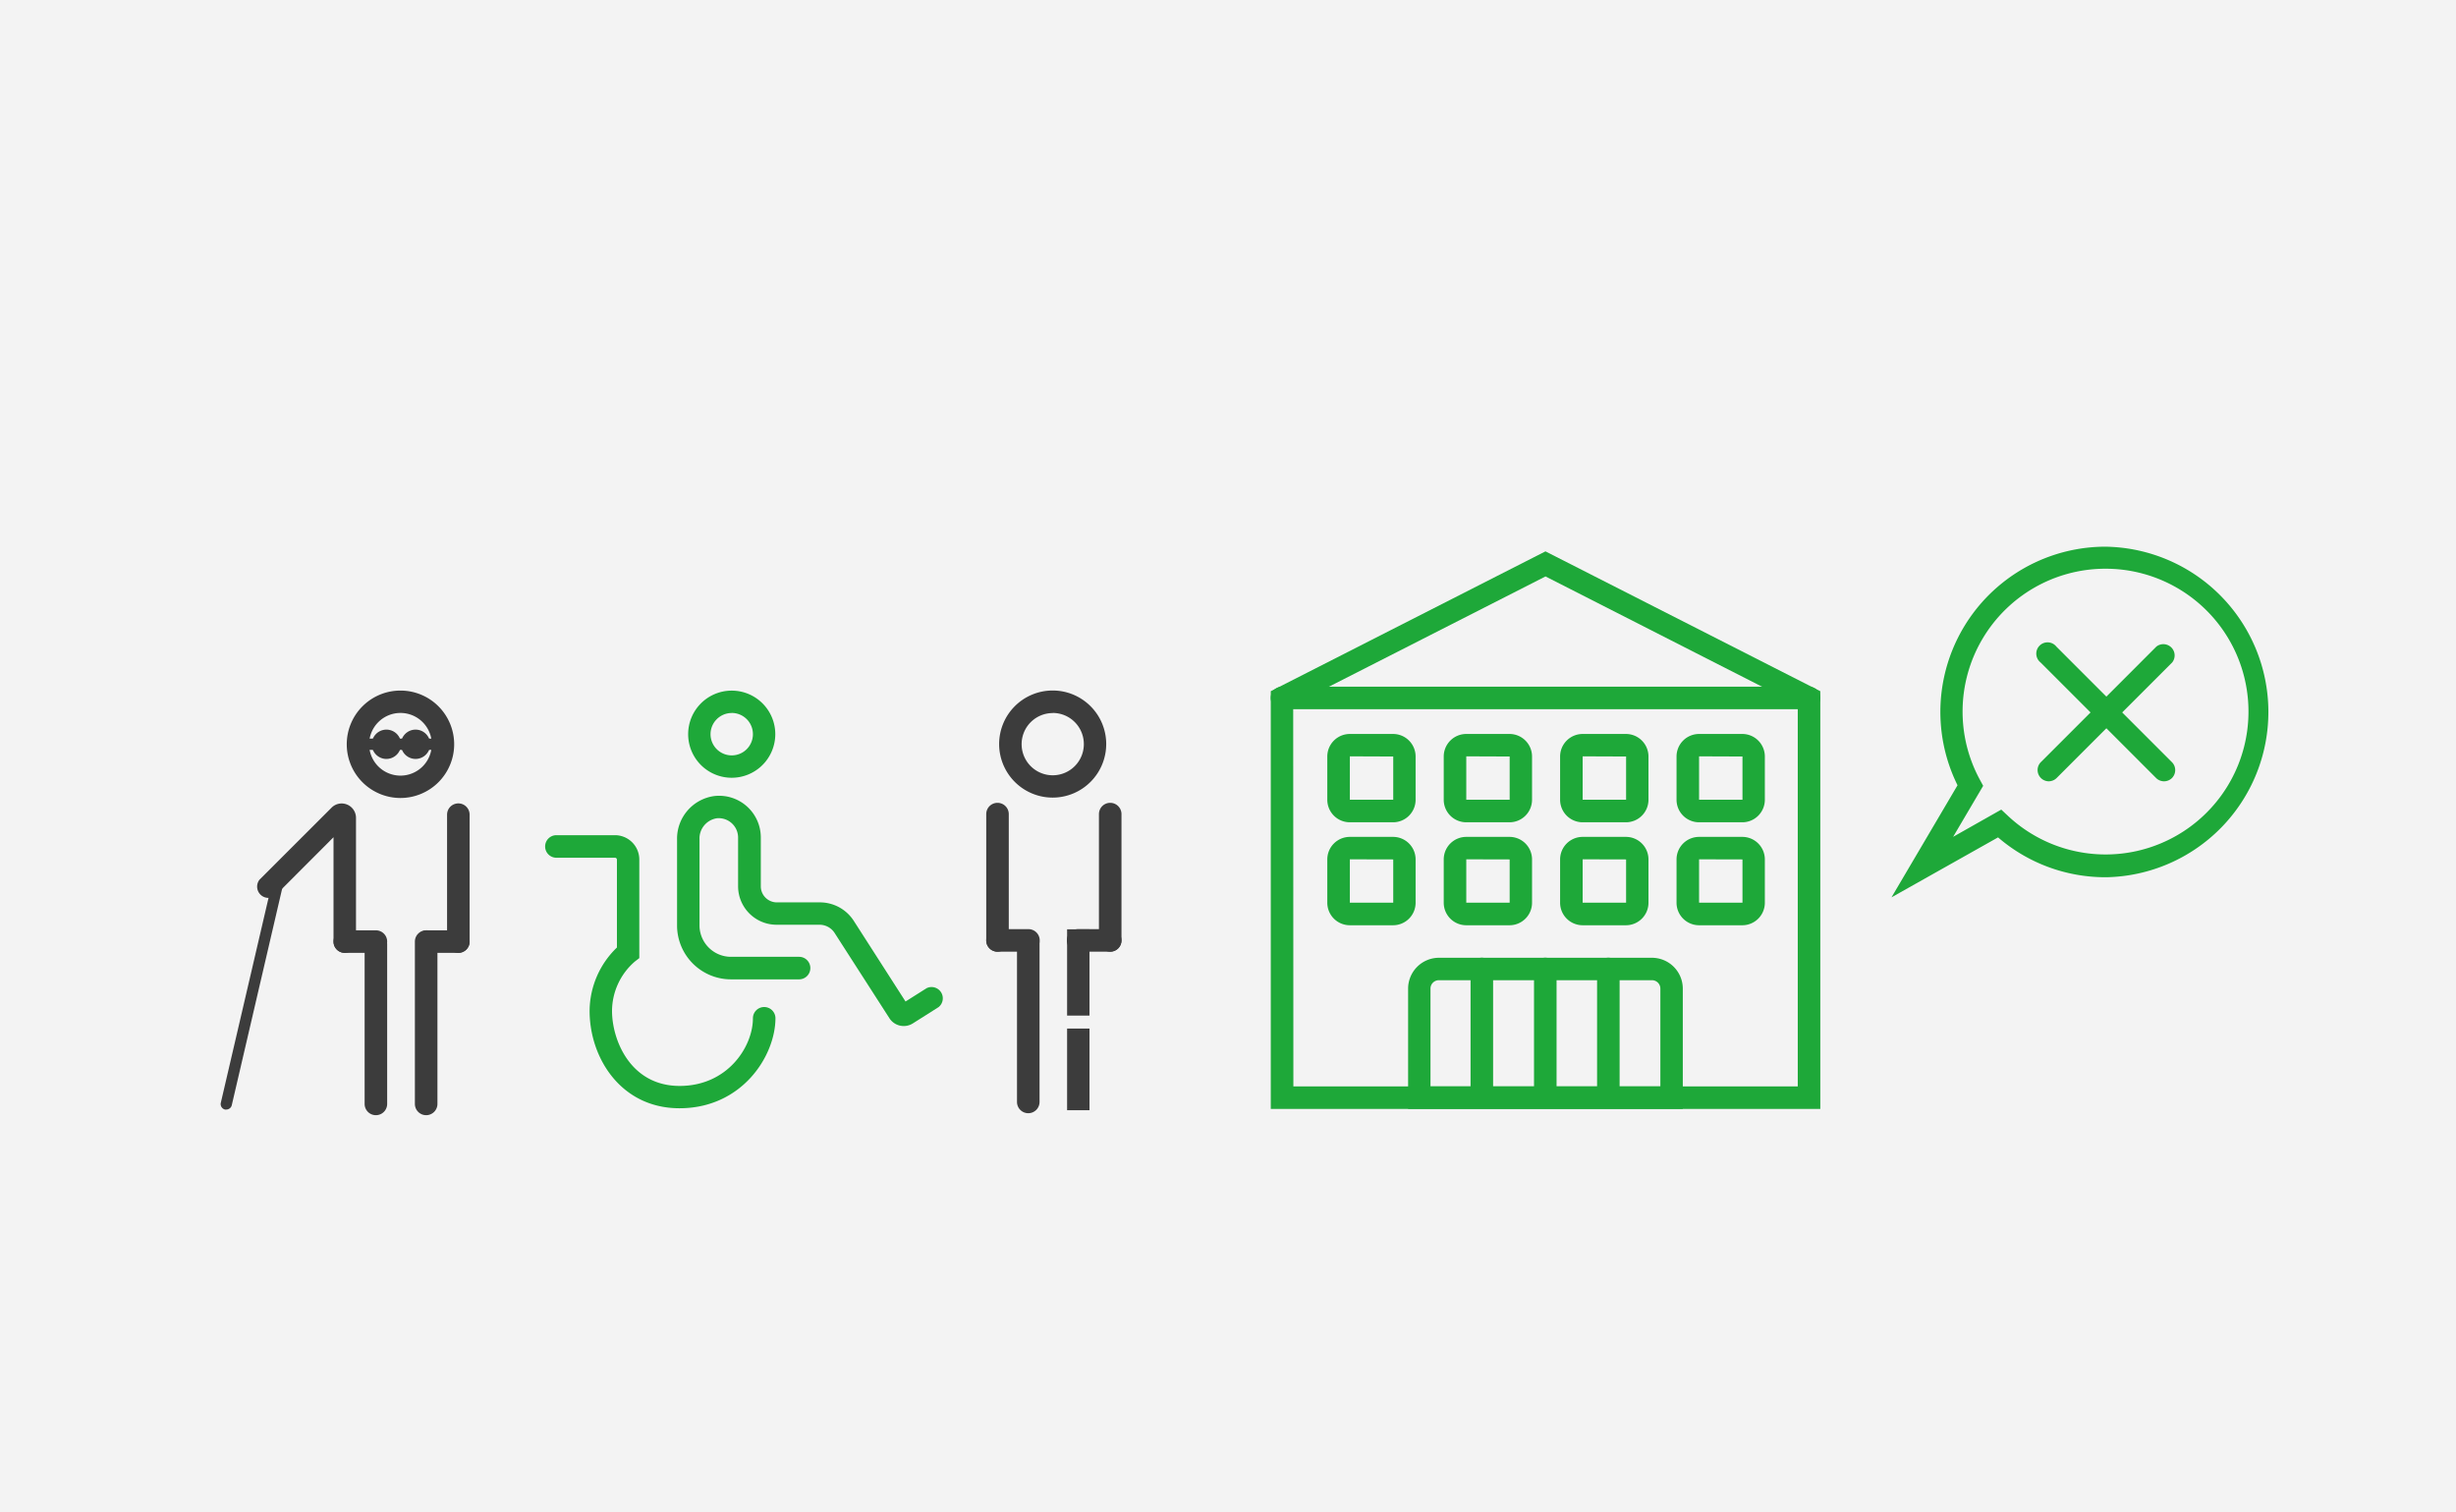 <svg id="レイヤー_1" data-name="レイヤー 1" xmlns="http://www.w3.org/2000/svg" viewBox="0 0 435.8 268.29"><defs><style>.cls-1{fill:#f3f3f3;}.cls-2{fill:#1ea839;}.cls-3{fill:#3c3c3c;}</style></defs><title>アートボード 115</title><rect class="cls-1" width="435.8" height="268.29"/><path class="cls-2" d="M323,196.76H225.49V122.64l48.74-24.81L323,122.64Zm-93.5-4H319V125.07l-44.76-22.79-44.77,22.79Z"/><path class="cls-2" d="M321,125.84H227.48a2,2,0,1,1,0-4H321a2,2,0,1,1,0,4Z"/><path class="cls-2" d="M309.16,145.9h-7.67a4,4,0,0,1-4-4v-7.67a4,4,0,0,1,4-4h7.67a4,4,0,0,1,4,4v7.67A4,4,0,0,1,309.16,145.9Zm-7.67-11.7,0,7.7,7.7,0a0,0,0,0,0,0,0v-7.67Z"/><path class="cls-2" d="M288.51,145.9h-7.68a4,4,0,0,1-4-4v-7.67a4,4,0,0,1,4-4h7.68a4,4,0,0,1,4,4v7.67A4,4,0,0,1,288.51,145.9Zm-7.68-11.7,0,7.7,7.71,0s0,0,0,0v-7.67Z"/><path class="cls-2" d="M267.85,145.9h-7.67a4,4,0,0,1-4-4v-7.67a4,4,0,0,1,4-4h7.67a4,4,0,0,1,4,4v7.67A4,4,0,0,1,267.85,145.9Zm-7.67-11.7,0,7.7,7.7,0a0,0,0,0,0,0,0v-7.67Z"/><path class="cls-2" d="M247.19,145.9h-7.67a4,4,0,0,1-4-4v-7.67a4,4,0,0,1,4-4h7.67a4,4,0,0,1,4,4v7.67A4,4,0,0,1,247.19,145.9Zm-7.67-11.7,0,7.7,7.7,0a0,0,0,0,0,0,0v-7.67Z"/><path class="cls-2" d="M309.16,164.17h-7.67a4,4,0,0,1-4-4v-7.68a4,4,0,0,1,4-4h7.67a4,4,0,0,1,4,4v7.68A4,4,0,0,1,309.16,164.17Zm-7.67-11.7,0,7.7,7.7,0s0,0,0,0v-7.68Z"/><path class="cls-2" d="M288.51,164.17h-7.68a4,4,0,0,1-4-4v-7.68a4,4,0,0,1,4-4h7.68a4,4,0,0,1,4,4v7.68A4,4,0,0,1,288.51,164.17Zm-7.68-11.7,0,7.7,7.71,0a0,0,0,0,0,0,0v-7.68Z"/><path class="cls-2" d="M267.85,164.17h-7.67a4,4,0,0,1-4-4v-7.68a4,4,0,0,1,4-4h7.67a4,4,0,0,1,4,4v7.68A4,4,0,0,1,267.85,164.17Zm-7.67-11.7,0,7.7,7.7,0s0,0,0,0v-7.68Z"/><path class="cls-2" d="M247.19,164.17h-7.67a4,4,0,0,1-4-4v-7.68a4,4,0,0,1,4-4h7.67a4,4,0,0,1,4,4v7.68A4,4,0,0,1,247.19,164.17Zm-7.67-11.7,0,7.7,7.7,0s0,0,0,0v-7.68Z"/><path class="cls-2" d="M298.6,196.76H249.86V175.41a5.48,5.48,0,0,1,5.46-5.47h37.81a5.48,5.48,0,0,1,5.47,5.47Zm-44.77-4h40.79V175.41a1.49,1.49,0,0,0-1.49-1.49H255.32a1.49,1.49,0,0,0-1.49,1.49Z"/><path class="cls-2" d="M274.2,196.64a2,2,0,0,1-2-2V171.93a2,2,0,1,1,4,0v22.73A2,2,0,0,1,274.2,196.64Z"/><path class="cls-2" d="M262.94,196.64a2,2,0,0,1-2-2V171.93a2,2,0,0,1,4,0v22.73A2,2,0,0,1,262.94,196.64Z"/><path class="cls-2" d="M285.39,196.64a2,2,0,0,1-2-2V171.93a2,2,0,1,1,4,0v22.73A2,2,0,0,1,285.39,196.64Z"/><path class="cls-2" d="M335.63,159.22l11.72-19.89A29.32,29.32,0,0,1,373.4,97h.21a29.33,29.33,0,0,1,.2,58.65h-.21a29.17,29.17,0,0,1-19.06-7.07Zm19.48-15.57,1.07,1a25.35,25.35,0,1,0,17.43-43.74h-.19a25.35,25.35,0,0,0-22.06,37.52l.54,1-5.33,9.05Z"/><path class="cls-2" d="M384,138.63a2,2,0,0,1-1.41-.58l-20.51-20.51a2,2,0,1,1,2.81-2.81l20.51,20.51a2,2,0,0,1,0,2.81A2,2,0,0,1,384,138.63Z"/><path class="cls-2" d="M363.52,138.63a2,2,0,0,1-1.4-3.39l20.51-20.51a2,2,0,0,1,2.81,2.81l-20.51,20.51A2,2,0,0,1,363.52,138.63Z"/><path class="cls-2" d="M120.57,196.64c-10.36,0-15.95-8.9-15.95-17.28a15.73,15.73,0,0,1,4.85-11.24V152.54a.35.35,0,0,0-.35-.35H98.73a2,2,0,1,1,0-4h10.39a4.32,4.32,0,0,1,4.32,4.32V170l-.78.6a11.65,11.65,0,0,0-4.06,8.77c0,5.15,3.25,13.31,12,13.31,8.5,0,13-6.95,13-12a2,2,0,1,1,4,0C137.57,187.38,131.66,196.64,120.57,196.64ZM111.45,169h0Z"/><path class="cls-2" d="M129.84,138a7.73,7.73,0,1,1,7.73-7.73A7.74,7.74,0,0,1,129.84,138Zm0-11.49a3.76,3.76,0,1,0,3.76,3.76A3.76,3.76,0,0,0,129.84,126.5Z"/><path class="cls-2" d="M160.34,182.05a3,3,0,0,1-2.51-1.37l-9.72-15.12a3.18,3.18,0,0,0-2.7-1.48H137.8a6.83,6.83,0,0,1-6.83-6.82V148.6a3.44,3.44,0,0,0-3.79-3.41,3.63,3.63,0,0,0-3.06,3.72v15.27a5.59,5.59,0,0,0,5.58,5.59h12.09a2,2,0,0,1,0,4H129.7a9.57,9.57,0,0,1-9.56-9.56V148.91a7.63,7.63,0,0,1,6.65-7.67A7.4,7.4,0,0,1,135,148.6v8.66a2.85,2.85,0,0,0,2.85,2.85h7.61a7.15,7.15,0,0,1,6.05,3.3l9.17,14.29,3.75-2.37a2,2,0,0,1,2.12,3.36l-4.58,2.9A3,3,0,0,1,160.34,182.05Zm-.54-3.82h0Z"/><path class="cls-3" d="M186.8,141.52a9.5,9.5,0,1,1,9.49-9.5A9.51,9.51,0,0,1,186.8,141.52Zm0-15a5.52,5.52,0,1,0,5.52,5.52A5.52,5.52,0,0,0,186.8,126.5Z"/><path class="cls-3" d="M177,168.86a2,2,0,0,1-2-2V144.45a2,2,0,0,1,4,0v22.42A2,2,0,0,1,177,168.86Z"/><path class="cls-3" d="M182.46,197.52a2,2,0,0,1-2-2v-28.2a2,2,0,1,1,4,0v28.2A2,2,0,0,1,182.46,197.52Z"/><rect class="cls-3" x="189.35" y="164.89" width="3.97" height="15.31"/><rect class="cls-3" x="189.35" y="182.5" width="3.97" height="14.49"/><path class="cls-3" d="M197,168.86a2,2,0,0,1-2-2V144.45a2,2,0,0,1,4,0v22.42A2,2,0,0,1,197,168.86Z"/><path class="cls-3" d="M182.46,168.86H177a2,2,0,1,1,0-4h5.49a2,2,0,1,1,0,4Z"/><path class="cls-3" d="M197,168.86h-5.69a2,2,0,0,1,0-4H197a2,2,0,0,1,0,4Z"/><path class="cls-3" d="M71.06,141.59a9.53,9.53,0,1,1,9.53-9.53A9.54,9.54,0,0,1,71.06,141.59Zm0-15.09a5.56,5.56,0,1,0,5.56,5.56A5.56,5.56,0,0,0,71.06,126.5Z"/><path class="cls-3" d="M61.18,169.07a2,2,0,0,1-2-2V148.55L48.87,158.88a2,2,0,0,1-2.81-2.81l12.76-12.75a2.52,2.52,0,0,1,2.78-.56,2.55,2.55,0,0,1,1.57,2.36v22A2,2,0,0,1,61.18,169.07Z"/><path class="cls-3" d="M66.7,197.87a2,2,0,0,1-2-2V167.54a2,2,0,1,1,4,0v28.34A2,2,0,0,1,66.7,197.87Z"/><path class="cls-3" d="M75.62,197.87a2,2,0,0,1-2-2v-28.8a2,2,0,0,1,4,0v28.8A2,2,0,0,1,75.62,197.87Z"/><path class="cls-3" d="M81.33,169.07a2,2,0,0,1-2-2V144.55a2,2,0,0,1,4,0v22.53A2,2,0,0,1,81.33,169.07Z"/><path class="cls-3" d="M40.15,196.87a.82.82,0,0,1-.22,0,1,1,0,0,1-.75-1.19l9.44-40.53a1,1,0,1,1,1.93.45l-9.43,40.53A1,1,0,0,1,40.15,196.87Z"/><path class="cls-3" d="M66.7,169.07H61.18a2,2,0,0,1,0-4H66.7a2,2,0,1,1,0,4Z"/><path class="cls-3" d="M81.33,169.07H75.81a2,2,0,1,1,0-4h5.52a2,2,0,0,1,0,4Z"/><path class="cls-3" d="M78.6,133.05h-15a1,1,0,1,1,0-2h15a1,1,0,1,1,0,2Z"/><path class="cls-3" d="M68.56,134.66a2.6,2.6,0,1,1,2.61-2.6A2.61,2.61,0,0,1,68.56,134.66Z"/><path class="cls-3" d="M73.74,134.66a2.6,2.6,0,1,1,2.6-2.6A2.61,2.61,0,0,1,73.74,134.66Z"/></svg>